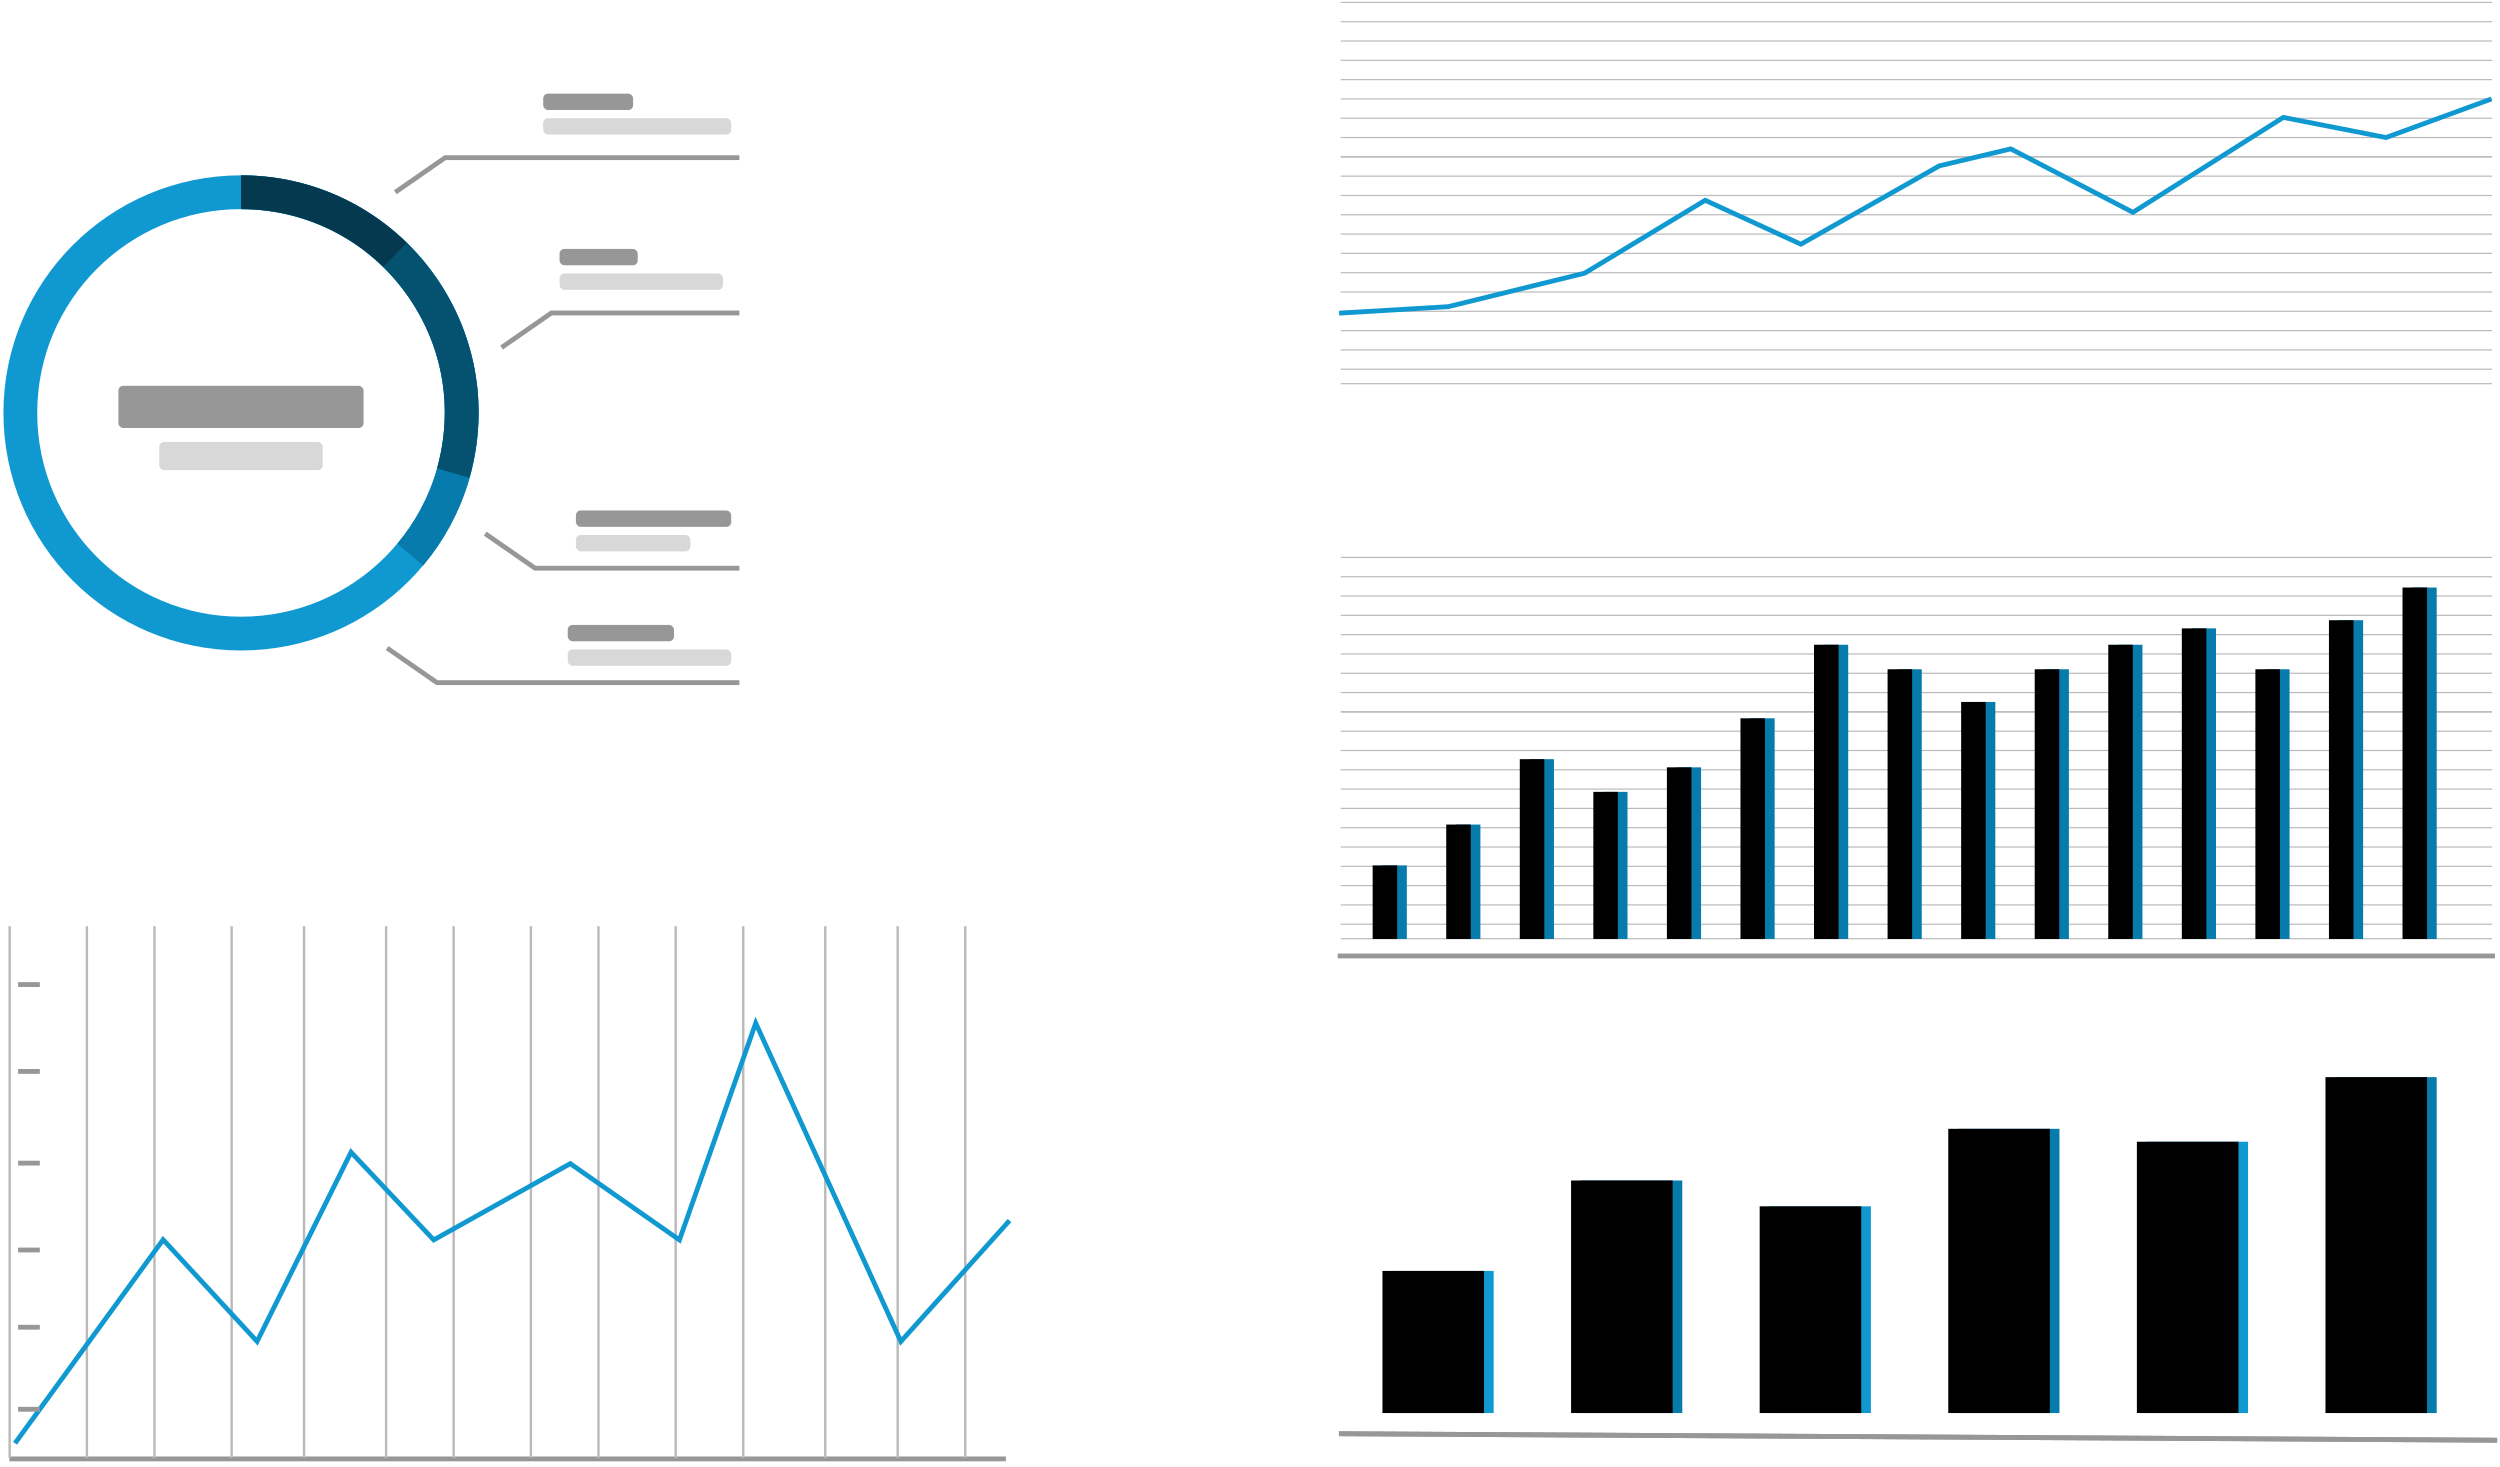 <?xml version="1.0" encoding="UTF-8"?>
<svg width="518px" height="304px" viewBox="0 0 518 304" version="1.1" xmlns="http://www.w3.org/2000/svg" xmlns:xlink="http://www.w3.org/1999/xlink">
    <title>Group 4</title>
    <defs>
        <rect id="path-1" x="286.946" y="263.337" width="21.042" height="29.446"></rect>
        <filter x="-9.5%" y="-6.8%" width="119.0%" height="113.6%" filterUnits="objectBoundingBox" id="filter-2">
            <feMorphology radius="2" operator="dilate" in="SourceAlpha" result="shadowSpreadInner1"></feMorphology>
            <feGaussianBlur stdDeviation="2" in="shadowSpreadInner1" result="shadowBlurInner1"></feGaussianBlur>
            <feOffset dx="-2" dy="0" in="shadowBlurInner1" result="shadowOffsetInner1"></feOffset>
            <feComposite in="shadowOffsetInner1" in2="SourceAlpha" operator="arithmetic" k2="-1" k3="1" result="shadowInnerInner1"></feComposite>
            <feColorMatrix values="0 0 0 0 1   0 0 0 0 1   0 0 0 0 1  0 0 0 0.53 0" type="matrix" in="shadowInnerInner1"></feColorMatrix>
        </filter>
        <rect id="path-3" x="326.025" y="244.599" width="21.042" height="48.184"></rect>
        <filter x="-9.5%" y="-4.2%" width="119.0%" height="108.3%" filterUnits="objectBoundingBox" id="filter-4">
            <feMorphology radius="2" operator="dilate" in="SourceAlpha" result="shadowSpreadInner1"></feMorphology>
            <feGaussianBlur stdDeviation="2" in="shadowSpreadInner1" result="shadowBlurInner1"></feGaussianBlur>
            <feOffset dx="-2" dy="0" in="shadowBlurInner1" result="shadowOffsetInner1"></feOffset>
            <feComposite in="shadowOffsetInner1" in2="SourceAlpha" operator="arithmetic" k2="-1" k3="1" result="shadowInnerInner1"></feComposite>
            <feColorMatrix values="0 0 0 0 1   0 0 0 0 1   0 0 0 0 1  0 0 0 0.53 0" type="matrix" in="shadowInnerInner1"></feColorMatrix>
        </filter>
        <rect id="path-5" x="365.103" y="249.952" width="21.042" height="42.83"></rect>
        <filter x="-9.5%" y="-4.7%" width="119.0%" height="109.3%" filterUnits="objectBoundingBox" id="filter-6">
            <feMorphology radius="2" operator="dilate" in="SourceAlpha" result="shadowSpreadInner1"></feMorphology>
            <feGaussianBlur stdDeviation="2" in="shadowSpreadInner1" result="shadowBlurInner1"></feGaussianBlur>
            <feOffset dx="-2" dy="0" in="shadowBlurInner1" result="shadowOffsetInner1"></feOffset>
            <feComposite in="shadowOffsetInner1" in2="SourceAlpha" operator="arithmetic" k2="-1" k3="1" result="shadowInnerInner1"></feComposite>
            <feColorMatrix values="0 0 0 0 1   0 0 0 0 1   0 0 0 0 1  0 0 0 0.53 0" type="matrix" in="shadowInnerInner1"></feColorMatrix>
        </filter>
        <rect id="path-7" x="404.181" y="233.891" width="21.042" height="58.891"></rect>
        <filter x="-9.5%" y="-3.4%" width="119.0%" height="106.8%" filterUnits="objectBoundingBox" id="filter-8">
            <feMorphology radius="2" operator="dilate" in="SourceAlpha" result="shadowSpreadInner1"></feMorphology>
            <feGaussianBlur stdDeviation="2" in="shadowSpreadInner1" result="shadowBlurInner1"></feGaussianBlur>
            <feOffset dx="-2" dy="0" in="shadowBlurInner1" result="shadowOffsetInner1"></feOffset>
            <feComposite in="shadowOffsetInner1" in2="SourceAlpha" operator="arithmetic" k2="-1" k3="1" result="shadowInnerInner1"></feComposite>
            <feColorMatrix values="0 0 0 0 1   0 0 0 0 1   0 0 0 0 1  0 0 0 0.53 0" type="matrix" in="shadowInnerInner1"></feColorMatrix>
        </filter>
        <rect id="path-9" x="443.26" y="236.568" width="21.042" height="56.214"></rect>
        <filter x="-9.5%" y="-3.6%" width="119.0%" height="107.1%" filterUnits="objectBoundingBox" id="filter-10">
            <feMorphology radius="2" operator="dilate" in="SourceAlpha" result="shadowSpreadInner1"></feMorphology>
            <feGaussianBlur stdDeviation="2" in="shadowSpreadInner1" result="shadowBlurInner1"></feGaussianBlur>
            <feOffset dx="-2" dy="0" in="shadowBlurInner1" result="shadowOffsetInner1"></feOffset>
            <feComposite in="shadowOffsetInner1" in2="SourceAlpha" operator="arithmetic" k2="-1" k3="1" result="shadowInnerInner1"></feComposite>
            <feColorMatrix values="0 0 0 0 1   0 0 0 0 1   0 0 0 0 1  0 0 0 0.53 0" type="matrix" in="shadowInnerInner1"></feColorMatrix>
        </filter>
        <rect id="path-11" x="482.338" y="223.184" width="21.042" height="69.599"></rect>
        <filter x="-9.5%" y="-2.9%" width="119.0%" height="105.7%" filterUnits="objectBoundingBox" id="filter-12">
            <feMorphology radius="2" operator="dilate" in="SourceAlpha" result="shadowSpreadInner1"></feMorphology>
            <feGaussianBlur stdDeviation="2" in="shadowSpreadInner1" result="shadowBlurInner1"></feGaussianBlur>
            <feOffset dx="-2" dy="0" in="shadowBlurInner1" result="shadowOffsetInner1"></feOffset>
            <feComposite in="shadowOffsetInner1" in2="SourceAlpha" operator="arithmetic" k2="-1" k3="1" result="shadowInnerInner1"></feComposite>
            <feColorMatrix values="0 0 0 0 1   0 0 0 0 1   0 0 0 0 1  0 0 0 0.53 0" type="matrix" in="shadowInnerInner1"></feColorMatrix>
        </filter>
        <rect id="path-13" x="498.3" y="121.735" width="5.081" height="72.822"></rect>
        <filter x="-39.4%" y="-2.7%" width="178.7%" height="105.5%" filterUnits="objectBoundingBox" id="filter-14">
            <feMorphology radius="2" operator="dilate" in="SourceAlpha" result="shadowSpreadInner1"></feMorphology>
            <feGaussianBlur stdDeviation="2" in="shadowSpreadInner1" result="shadowBlurInner1"></feGaussianBlur>
            <feOffset dx="-2" dy="0" in="shadowBlurInner1" result="shadowOffsetInner1"></feOffset>
            <feComposite in="shadowOffsetInner1" in2="SourceAlpha" operator="arithmetic" k2="-1" k3="1" result="shadowInnerInner1"></feComposite>
            <feColorMatrix values="0 0 0 0 1   0 0 0 0 1   0 0 0 0 1  0 0 0 0.53 0" type="matrix" in="shadowInnerInner1"></feColorMatrix>
        </filter>
        <rect id="path-15" x="483.058" y="128.509" width="5.081" height="66.048"></rect>
        <filter x="-39.4%" y="-3.0%" width="178.7%" height="106.1%" filterUnits="objectBoundingBox" id="filter-16">
            <feMorphology radius="2" operator="dilate" in="SourceAlpha" result="shadowSpreadInner1"></feMorphology>
            <feGaussianBlur stdDeviation="2" in="shadowSpreadInner1" result="shadowBlurInner1"></feGaussianBlur>
            <feOffset dx="-2" dy="0" in="shadowBlurInner1" result="shadowOffsetInner1"></feOffset>
            <feComposite in="shadowOffsetInner1" in2="SourceAlpha" operator="arithmetic" k2="-1" k3="1" result="shadowInnerInner1"></feComposite>
            <feColorMatrix values="0 0 0 0 1   0 0 0 0 1   0 0 0 0 1  0 0 0 0.53 0" type="matrix" in="shadowInnerInner1"></feColorMatrix>
        </filter>
        <rect id="path-17" x="467.816" y="138.671" width="5.081" height="55.887"></rect>
        <filter x="-39.4%" y="-3.6%" width="178.7%" height="107.2%" filterUnits="objectBoundingBox" id="filter-18">
            <feMorphology radius="2" operator="dilate" in="SourceAlpha" result="shadowSpreadInner1"></feMorphology>
            <feGaussianBlur stdDeviation="2" in="shadowSpreadInner1" result="shadowBlurInner1"></feGaussianBlur>
            <feOffset dx="-2" dy="0" in="shadowBlurInner1" result="shadowOffsetInner1"></feOffset>
            <feComposite in="shadowOffsetInner1" in2="SourceAlpha" operator="arithmetic" k2="-1" k3="1" result="shadowInnerInner1"></feComposite>
            <feColorMatrix values="0 0 0 0 1   0 0 0 0 1   0 0 0 0 1  0 0 0 0.53 0" type="matrix" in="shadowInnerInner1"></feColorMatrix>
        </filter>
        <rect id="path-19" x="452.574" y="130.203" width="5.081" height="64.354"></rect>
        <filter x="-39.4%" y="-3.1%" width="178.7%" height="106.2%" filterUnits="objectBoundingBox" id="filter-20">
            <feMorphology radius="2" operator="dilate" in="SourceAlpha" result="shadowSpreadInner1"></feMorphology>
            <feGaussianBlur stdDeviation="2" in="shadowSpreadInner1" result="shadowBlurInner1"></feGaussianBlur>
            <feOffset dx="-2" dy="0" in="shadowBlurInner1" result="shadowOffsetInner1"></feOffset>
            <feComposite in="shadowOffsetInner1" in2="SourceAlpha" operator="arithmetic" k2="-1" k3="1" result="shadowInnerInner1"></feComposite>
            <feColorMatrix values="0 0 0 0 1   0 0 0 0 1   0 0 0 0 1  0 0 0 0.53 0" type="matrix" in="shadowInnerInner1"></feColorMatrix>
        </filter>
        <rect id="path-21" x="437.332" y="133.59" width="5.081" height="60.967"></rect>
        <filter x="-39.4%" y="-3.3%" width="178.7%" height="106.6%" filterUnits="objectBoundingBox" id="filter-22">
            <feMorphology radius="2" operator="dilate" in="SourceAlpha" result="shadowSpreadInner1"></feMorphology>
            <feGaussianBlur stdDeviation="2" in="shadowSpreadInner1" result="shadowBlurInner1"></feGaussianBlur>
            <feOffset dx="-2" dy="0" in="shadowBlurInner1" result="shadowOffsetInner1"></feOffset>
            <feComposite in="shadowOffsetInner1" in2="SourceAlpha" operator="arithmetic" k2="-1" k3="1" result="shadowInnerInner1"></feComposite>
            <feColorMatrix values="0 0 0 0 1   0 0 0 0 1   0 0 0 0 1  0 0 0 0.53 0" type="matrix" in="shadowInnerInner1"></feColorMatrix>
        </filter>
        <rect id="path-23" x="422.09" y="138.671" width="5.081" height="55.887"></rect>
        <filter x="-39.4%" y="-3.6%" width="178.7%" height="107.2%" filterUnits="objectBoundingBox" id="filter-24">
            <feMorphology radius="2" operator="dilate" in="SourceAlpha" result="shadowSpreadInner1"></feMorphology>
            <feGaussianBlur stdDeviation="2" in="shadowSpreadInner1" result="shadowBlurInner1"></feGaussianBlur>
            <feOffset dx="-2" dy="0" in="shadowBlurInner1" result="shadowOffsetInner1"></feOffset>
            <feComposite in="shadowOffsetInner1" in2="SourceAlpha" operator="arithmetic" k2="-1" k3="1" result="shadowInnerInner1"></feComposite>
            <feColorMatrix values="0 0 0 0 1   0 0 0 0 1   0 0 0 0 1  0 0 0 0.53 0" type="matrix" in="shadowInnerInner1"></feColorMatrix>
        </filter>
        <rect id="path-25" x="406.849" y="145.445" width="5.081" height="49.113"></rect>
        <filter x="-39.4%" y="-4.1%" width="178.7%" height="108.1%" filterUnits="objectBoundingBox" id="filter-26">
            <feMorphology radius="2" operator="dilate" in="SourceAlpha" result="shadowSpreadInner1"></feMorphology>
            <feGaussianBlur stdDeviation="2" in="shadowSpreadInner1" result="shadowBlurInner1"></feGaussianBlur>
            <feOffset dx="-2" dy="0" in="shadowBlurInner1" result="shadowOffsetInner1"></feOffset>
            <feComposite in="shadowOffsetInner1" in2="SourceAlpha" operator="arithmetic" k2="-1" k3="1" result="shadowInnerInner1"></feComposite>
            <feColorMatrix values="0 0 0 0 1   0 0 0 0 1   0 0 0 0 1  0 0 0 0.53 0" type="matrix" in="shadowInnerInner1"></feColorMatrix>
        </filter>
        <rect id="path-27" x="391.607" y="138.671" width="5.081" height="55.887"></rect>
        <filter x="-39.4%" y="-3.6%" width="178.7%" height="107.2%" filterUnits="objectBoundingBox" id="filter-28">
            <feMorphology radius="2" operator="dilate" in="SourceAlpha" result="shadowSpreadInner1"></feMorphology>
            <feGaussianBlur stdDeviation="2" in="shadowSpreadInner1" result="shadowBlurInner1"></feGaussianBlur>
            <feOffset dx="-2" dy="0" in="shadowBlurInner1" result="shadowOffsetInner1"></feOffset>
            <feComposite in="shadowOffsetInner1" in2="SourceAlpha" operator="arithmetic" k2="-1" k3="1" result="shadowInnerInner1"></feComposite>
            <feColorMatrix values="0 0 0 0 1   0 0 0 0 1   0 0 0 0 1  0 0 0 0.53 0" type="matrix" in="shadowInnerInner1"></feColorMatrix>
        </filter>
        <rect id="path-29" x="376.365" y="133.59" width="5.081" height="60.967"></rect>
        <filter x="-39.4%" y="-3.3%" width="178.7%" height="106.6%" filterUnits="objectBoundingBox" id="filter-30">
            <feMorphology radius="2" operator="dilate" in="SourceAlpha" result="shadowSpreadInner1"></feMorphology>
            <feGaussianBlur stdDeviation="2" in="shadowSpreadInner1" result="shadowBlurInner1"></feGaussianBlur>
            <feOffset dx="-2" dy="0" in="shadowBlurInner1" result="shadowOffsetInner1"></feOffset>
            <feComposite in="shadowOffsetInner1" in2="SourceAlpha" operator="arithmetic" k2="-1" k3="1" result="shadowInnerInner1"></feComposite>
            <feColorMatrix values="0 0 0 0 1   0 0 0 0 1   0 0 0 0 1  0 0 0 0.53 0" type="matrix" in="shadowInnerInner1"></feColorMatrix>
        </filter>
        <rect id="path-31" x="361.123" y="148.832" width="5.081" height="45.725"></rect>
        <filter x="-39.4%" y="-4.4%" width="178.7%" height="108.7%" filterUnits="objectBoundingBox" id="filter-32">
            <feMorphology radius="2" operator="dilate" in="SourceAlpha" result="shadowSpreadInner1"></feMorphology>
            <feGaussianBlur stdDeviation="2" in="shadowSpreadInner1" result="shadowBlurInner1"></feGaussianBlur>
            <feOffset dx="-2" dy="0" in="shadowBlurInner1" result="shadowOffsetInner1"></feOffset>
            <feComposite in="shadowOffsetInner1" in2="SourceAlpha" operator="arithmetic" k2="-1" k3="1" result="shadowInnerInner1"></feComposite>
            <feColorMatrix values="0 0 0 0 1   0 0 0 0 1   0 0 0 0 1  0 0 0 0.53 0" type="matrix" in="shadowInnerInner1"></feColorMatrix>
        </filter>
        <rect id="path-33" x="345.881" y="158.993" width="5.081" height="35.564"></rect>
        <filter x="-39.4%" y="-5.6%" width="178.7%" height="111.2%" filterUnits="objectBoundingBox" id="filter-34">
            <feMorphology radius="2" operator="dilate" in="SourceAlpha" result="shadowSpreadInner1"></feMorphology>
            <feGaussianBlur stdDeviation="2" in="shadowSpreadInner1" result="shadowBlurInner1"></feGaussianBlur>
            <feOffset dx="-2" dy="0" in="shadowBlurInner1" result="shadowOffsetInner1"></feOffset>
            <feComposite in="shadowOffsetInner1" in2="SourceAlpha" operator="arithmetic" k2="-1" k3="1" result="shadowInnerInner1"></feComposite>
            <feColorMatrix values="0 0 0 0 1   0 0 0 0 1   0 0 0 0 1  0 0 0 0.53 0" type="matrix" in="shadowInnerInner1"></feColorMatrix>
        </filter>
        <rect id="path-35" x="330.639" y="164.074" width="5.081" height="30.484"></rect>
        <filter x="-39.4%" y="-6.6%" width="178.7%" height="113.1%" filterUnits="objectBoundingBox" id="filter-36">
            <feMorphology radius="2" operator="dilate" in="SourceAlpha" result="shadowSpreadInner1"></feMorphology>
            <feGaussianBlur stdDeviation="2" in="shadowSpreadInner1" result="shadowBlurInner1"></feGaussianBlur>
            <feOffset dx="-2" dy="0" in="shadowBlurInner1" result="shadowOffsetInner1"></feOffset>
            <feComposite in="shadowOffsetInner1" in2="SourceAlpha" operator="arithmetic" k2="-1" k3="1" result="shadowInnerInner1"></feComposite>
            <feColorMatrix values="0 0 0 0 1   0 0 0 0 1   0 0 0 0 1  0 0 0 0.53 0" type="matrix" in="shadowInnerInner1"></feColorMatrix>
        </filter>
        <rect id="path-37" x="315.398" y="157.3" width="5.081" height="37.258"></rect>
        <filter x="-39.4%" y="-5.4%" width="178.7%" height="110.7%" filterUnits="objectBoundingBox" id="filter-38">
            <feMorphology radius="2" operator="dilate" in="SourceAlpha" result="shadowSpreadInner1"></feMorphology>
            <feGaussianBlur stdDeviation="2" in="shadowSpreadInner1" result="shadowBlurInner1"></feGaussianBlur>
            <feOffset dx="-2" dy="0" in="shadowBlurInner1" result="shadowOffsetInner1"></feOffset>
            <feComposite in="shadowOffsetInner1" in2="SourceAlpha" operator="arithmetic" k2="-1" k3="1" result="shadowInnerInner1"></feComposite>
            <feColorMatrix values="0 0 0 0 1   0 0 0 0 1   0 0 0 0 1  0 0 0 0.53 0" type="matrix" in="shadowInnerInner1"></feColorMatrix>
        </filter>
        <rect id="path-39" x="300.156" y="170.848" width="5.081" height="23.709"></rect>
        <filter x="-39.4%" y="-8.4%" width="178.7%" height="116.9%" filterUnits="objectBoundingBox" id="filter-40">
            <feMorphology radius="2" operator="dilate" in="SourceAlpha" result="shadowSpreadInner1"></feMorphology>
            <feGaussianBlur stdDeviation="2" in="shadowSpreadInner1" result="shadowBlurInner1"></feGaussianBlur>
            <feOffset dx="-2" dy="0" in="shadowBlurInner1" result="shadowOffsetInner1"></feOffset>
            <feComposite in="shadowOffsetInner1" in2="SourceAlpha" operator="arithmetic" k2="-1" k3="1" result="shadowInnerInner1"></feComposite>
            <feColorMatrix values="0 0 0 0 1   0 0 0 0 1   0 0 0 0 1  0 0 0 0.53 0" type="matrix" in="shadowInnerInner1"></feColorMatrix>
        </filter>
        <rect id="path-41" x="284.914" y="179.316" width="5.081" height="15.242"></rect>
        <filter x="-39.4%" y="-13.1%" width="178.7%" height="126.2%" filterUnits="objectBoundingBox" id="filter-42">
            <feMorphology radius="2" operator="dilate" in="SourceAlpha" result="shadowSpreadInner1"></feMorphology>
            <feGaussianBlur stdDeviation="2" in="shadowSpreadInner1" result="shadowBlurInner1"></feGaussianBlur>
            <feOffset dx="-2" dy="0" in="shadowBlurInner1" result="shadowOffsetInner1"></feOffset>
            <feComposite in="shadowOffsetInner1" in2="SourceAlpha" operator="arithmetic" k2="-1" k3="1" result="shadowInnerInner1"></feComposite>
            <feColorMatrix values="0 0 0 0 1   0 0 0 0 1   0 0 0 0 1  0 0 0 0.53 0" type="matrix" in="shadowInnerInner1"></feColorMatrix>
        </filter>
    </defs>
    <g id="Page-1" stroke="none" stroke-width="1" fill="none" fill-rule="evenodd">
        <g id="Medium-(1)" transform="translate(-143, -282)">
            <g id="Group-4" transform="translate(144.501, 282)">
                <circle id="Oval" stroke="#1099D1" stroke-width="7" cx="48.438" cy="85.555" r="45.725"></circle>
                <path d="M83.486,114.924 C87.492,110.148 90.54,104.542 92.334,98.4 C93.525,94.325 94.163,90.014 94.163,85.555 C94.163,76.966 91.795,68.93 87.676,62.064 C83.649,55.352 77.948,49.758 71.151,45.86 C64.459,42.023 56.705,39.829 48.438,39.829" id="Path" stroke="#077BAB" stroke-width="7"></path>
                <path d="M80.405,52.86 C77.639,50.155 74.53,47.798 71.151,45.86 C67.7,43.881 63.965,42.339 60.024,41.31 C56.324,40.344 52.441,39.829 48.438,39.829" id="Path" stroke="#05394F" stroke-width="7"></path>
                <path d="M92.398,98.03 C93.61,93.801 94.168,89.354 94.163,85.164 C94.149,72.914 88.92,61.335 80.405,52.86" id="Path" stroke="#055170" stroke-width="7"></path>
                <line x1="276.425" y1="297.071" x2="515.404" y2="298.409" id="Line-8" stroke="#979797" stroke-linecap="square"></line>
                <line x1="0.935" y1="302.286" x2="206.423" y2="302.286" id="Line-8" stroke="#979797" stroke-linecap="square"></line>
                <g id="Rectangle">
                    <use fill="#1099D1" fill-rule="evenodd" xlink:href="#path-1"></use>
                    <use fill="black" fill-opacity="1" filter="url(#filter-2)" xlink:href="#path-1"></use>
                </g>
                <g id="Rectangle-Copy">
                    <use fill="#077BAB" fill-rule="evenodd" xlink:href="#path-3"></use>
                    <use fill="black" fill-opacity="1" filter="url(#filter-4)" xlink:href="#path-3"></use>
                </g>
                <g id="Rectangle-Copy-2">
                    <use fill="#1099D1" fill-rule="evenodd" xlink:href="#path-5"></use>
                    <use fill="black" fill-opacity="1" filter="url(#filter-6)" xlink:href="#path-5"></use>
                </g>
                <g id="Rectangle-Copy-3">
                    <use fill="#077BAB" fill-rule="evenodd" xlink:href="#path-7"></use>
                    <use fill="black" fill-opacity="1" filter="url(#filter-8)" xlink:href="#path-7"></use>
                </g>
                <g id="Rectangle-Copy-4">
                    <use fill="#1099D1" fill-rule="evenodd" xlink:href="#path-9"></use>
                    <use fill="black" fill-opacity="1" filter="url(#filter-10)" xlink:href="#path-9"></use>
                </g>
                <g id="Rectangle-Copy-5">
                    <use fill="#077BAB" fill-rule="evenodd" xlink:href="#path-11"></use>
                    <use fill="black" fill-opacity="1" filter="url(#filter-12)" xlink:href="#path-11"></use>
                </g>
                <line x1="276.425" y1="297.071" x2="515.404" y2="298.409" id="Line-8" stroke="#979797" stroke-linecap="square"></line>
                <line x1="276.172" y1="198.072" x2="514.961" y2="198.072" id="Line-8" stroke="#979797" stroke-linecap="square"></line>
                <g id="Group-7" transform="translate(275.499, 115)" stroke="#BABABA" stroke-linecap="square" stroke-width="0.25">
                    <line x1="239.239" y1="79.5" x2="0.93" y2="79.5" id="Line-4-Copy-11"></line>
                    <line x1="239.239" y1="76.5" x2="0.93" y2="76.5" id="Line-4-Copy-13"></line>
                    <line x1="239.239" y1="72.5" x2="0.93" y2="72.5" id="Line-4-Copy-14"></line>
                    <line x1="239.239" y1="68.5" x2="0.93" y2="68.5" id="Line-4-Copy-15"></line>
                    <line x1="239.239" y1="64.5" x2="0.93" y2="64.5" id="Line-4-Copy-17"></line>
                    <line x1="239.239" y1="60.5" x2="0.93" y2="60.5" id="Line-4-Copy-18"></line>
                    <line x1="239.239" y1="52.5" x2="0.93" y2="52.5" id="Line-4-Copy-20"></line>
                    <line x1="239.239" y1="56.5" x2="0.93" y2="56.5" id="Line-4-Copy-21"></line>
                    <line x1="239.239" y1="48.5" x2="0.93" y2="48.5" id="Line-4-Copy-22"></line>
                    <line x1="239.239" y1="44.5" x2="0.93" y2="44.5" id="Line-4-Copy-23"></line>
                    <line x1="239.239" y1="40.5" x2="0.93" y2="40.5" id="Line-4-Copy-24"></line>
                    <line x1="239.239" y1="36.5" x2="0.93" y2="36.5" id="Line-4-Copy-25"></line>
                    <line x1="239.239" y1="32.5" x2="0.93" y2="32.5" id="Line-4-Copy-26"></line>
                    <line x1="239.239" y1="32.5" x2="0.93" y2="32.5" id="Line-4-Copy-27"></line>
                    <line x1="239.239" y1="28.5" x2="0.93" y2="28.5" id="Line-4-Copy-28"></line>
                    <line x1="239.239" y1="24.5" x2="0.93" y2="24.5" id="Line-4-Copy-29"></line>
                    <line x1="239.239" y1="20.5" x2="0.93" y2="20.5" id="Line-4-Copy-30"></line>
                    <line x1="239.239" y1="16.5" x2="0.93" y2="16.5" id="Line-4-Copy-31"></line>
                    <line x1="239.239" y1="12.5" x2="0.93" y2="12.5" id="Line-4-Copy-32"></line>
                    <line x1="239.239" y1="8.5" x2="0.93" y2="8.5" id="Line-4-Copy-33"></line>
                    <line x1="239.239" y1="4.5" x2="0.93" y2="4.5" id="Line-4-Copy-34"></line>
                    <line x1="239.239" y1="0.5" x2="0.93" y2="0.5" id="Line-4-Copy-35"></line>
                </g>
                <g id="Group-7" transform="translate(275.499, 0)" stroke="#BABABA" stroke-linecap="square" stroke-width="0.25">
                    <line x1="239.239" y1="79.5" x2="0.93" y2="79.5" id="Line-4-Copy-11"></line>
                    <line x1="239.239" y1="76.5" x2="0.93" y2="76.5" id="Line-4-Copy-13"></line>
                    <line x1="239.239" y1="72.5" x2="0.93" y2="72.5" id="Line-4-Copy-14"></line>
                    <line x1="239.239" y1="68.5" x2="0.93" y2="68.5" id="Line-4-Copy-15"></line>
                    <line x1="239.239" y1="64.5" x2="0.93" y2="64.5" id="Line-4-Copy-17"></line>
                    <line x1="239.239" y1="60.5" x2="0.93" y2="60.5" id="Line-4-Copy-18"></line>
                    <line x1="239.239" y1="52.5" x2="0.93" y2="52.5" id="Line-4-Copy-20"></line>
                    <line x1="239.239" y1="56.5" x2="0.93" y2="56.5" id="Line-4-Copy-21"></line>
                    <line x1="239.239" y1="48.5" x2="0.93" y2="48.5" id="Line-4-Copy-22"></line>
                    <line x1="239.239" y1="44.5" x2="0.93" y2="44.5" id="Line-4-Copy-23"></line>
                    <line x1="239.239" y1="40.5" x2="0.93" y2="40.5" id="Line-4-Copy-24"></line>
                    <line x1="239.239" y1="36.5" x2="0.93" y2="36.5" id="Line-4-Copy-25"></line>
                    <line x1="239.239" y1="32.5" x2="0.93" y2="32.5" id="Line-4-Copy-26"></line>
                    <line x1="239.239" y1="32.5" x2="0.93" y2="32.5" id="Line-4-Copy-27"></line>
                    <line x1="239.239" y1="28.5" x2="0.93" y2="28.5" id="Line-4-Copy-28"></line>
                    <line x1="239.239" y1="24.5" x2="0.93" y2="24.5" id="Line-4-Copy-29"></line>
                    <line x1="239.239" y1="20.5" x2="0.93" y2="20.5" id="Line-4-Copy-30"></line>
                    <line x1="239.239" y1="16.5" x2="0.93" y2="16.5" id="Line-4-Copy-31"></line>
                    <line x1="239.239" y1="12.5" x2="0.93" y2="12.5" id="Line-4-Copy-32"></line>
                    <line x1="239.239" y1="8.5" x2="0.93" y2="8.5" id="Line-4-Copy-33"></line>
                    <line x1="239.239" y1="4.5" x2="0.93" y2="4.5" id="Line-4-Copy-34"></line>
                    <line x1="239.239" y1="0.5" x2="0.93" y2="0.5" id="Line-4-Copy-35"></line>
                </g>
                <g id="Rectangle-Copy-5">
                    <use fill="#077BAB" fill-rule="evenodd" xlink:href="#path-13"></use>
                    <use fill="black" fill-opacity="1" filter="url(#filter-14)" xlink:href="#path-13"></use>
                </g>
                <g id="Rectangle-Copy-6">
                    <use fill="#077BAB" fill-rule="evenodd" xlink:href="#path-15"></use>
                    <use fill="black" fill-opacity="1" filter="url(#filter-16)" xlink:href="#path-15"></use>
                </g>
                <g id="Rectangle-Copy-7">
                    <use fill="#077BAB" fill-rule="evenodd" xlink:href="#path-17"></use>
                    <use fill="black" fill-opacity="1" filter="url(#filter-18)" xlink:href="#path-17"></use>
                </g>
                <g id="Rectangle-Copy-8">
                    <use fill="#077BAB" fill-rule="evenodd" xlink:href="#path-19"></use>
                    <use fill="black" fill-opacity="1" filter="url(#filter-20)" xlink:href="#path-19"></use>
                </g>
                <g id="Rectangle-Copy-9">
                    <use fill="#077BAB" fill-rule="evenodd" xlink:href="#path-21"></use>
                    <use fill="black" fill-opacity="1" filter="url(#filter-22)" xlink:href="#path-21"></use>
                </g>
                <g id="Rectangle-Copy-10">
                    <use fill="#077BAB" fill-rule="evenodd" xlink:href="#path-23"></use>
                    <use fill="black" fill-opacity="1" filter="url(#filter-24)" xlink:href="#path-23"></use>
                </g>
                <g id="Rectangle-Copy-11">
                    <use fill="#077BAB" fill-rule="evenodd" xlink:href="#path-25"></use>
                    <use fill="black" fill-opacity="1" filter="url(#filter-26)" xlink:href="#path-25"></use>
                </g>
                <g id="Rectangle-Copy-12">
                    <use fill="#077BAB" fill-rule="evenodd" xlink:href="#path-27"></use>
                    <use fill="black" fill-opacity="1" filter="url(#filter-28)" xlink:href="#path-27"></use>
                </g>
                <g id="Rectangle-Copy-13">
                    <use fill="#077BAB" fill-rule="evenodd" xlink:href="#path-29"></use>
                    <use fill="black" fill-opacity="1" filter="url(#filter-30)" xlink:href="#path-29"></use>
                </g>
                <g id="Rectangle-Copy-14">
                    <use fill="#077BAB" fill-rule="evenodd" xlink:href="#path-31"></use>
                    <use fill="black" fill-opacity="1" filter="url(#filter-32)" xlink:href="#path-31"></use>
                </g>
                <g id="Rectangle-Copy-15">
                    <use fill="#077BAB" fill-rule="evenodd" xlink:href="#path-33"></use>
                    <use fill="black" fill-opacity="1" filter="url(#filter-34)" xlink:href="#path-33"></use>
                </g>
                <g id="Rectangle-Copy-16">
                    <use fill="#077BAB" fill-rule="evenodd" xlink:href="#path-35"></use>
                    <use fill="black" fill-opacity="1" filter="url(#filter-36)" xlink:href="#path-35"></use>
                </g>
                <g id="Rectangle-Copy-17">
                    <use fill="#077BAB" fill-rule="evenodd" xlink:href="#path-37"></use>
                    <use fill="black" fill-opacity="1" filter="url(#filter-38)" xlink:href="#path-37"></use>
                </g>
                <g id="Rectangle-Copy-18">
                    <use fill="#077BAB" fill-rule="evenodd" xlink:href="#path-39"></use>
                    <use fill="black" fill-opacity="1" filter="url(#filter-40)" xlink:href="#path-39"></use>
                </g>
                <g id="Rectangle-Copy-19">
                    <use fill="#077BAB" fill-rule="evenodd" xlink:href="#path-41"></use>
                    <use fill="black" fill-opacity="1" filter="url(#filter-42)" xlink:href="#path-41"></use>
                </g>
                <g id="Group-2" transform="translate(99.499, 247) scale(-1, 1) translate(-99.499, -247) translate(0.449, 192)" stroke="#BABABA" stroke-linecap="square" stroke-width="0.5">
                    <line x1="14.05" y1="109.846" x2="14.05" y2="0.154" id="Line-4"></line>
                    <line x1="29.05" y1="109.846" x2="29.05" y2="0.154" id="Line-4-Copy"></line>
                    <line x1="0.05" y1="109.846" x2="0.05" y2="0.154" id="Line-4-Copy-37"></line>
                    <line x1="46.05" y1="109.846" x2="46.05" y2="0.154" id="Line-4-Copy-2"></line>
                    <line x1="60.05" y1="109.846" x2="60.05" y2="0.154" id="Line-4-Copy-3"></line>
                    <line x1="76.05" y1="109.846" x2="76.05" y2="0.154" id="Line-4-Copy-4"></line>
                    <line x1="90.05" y1="109.846" x2="90.05" y2="0.154" id="Line-4-Copy-5"></line>
                    <line x1="106.05" y1="109.846" x2="106.05" y2="0.154" id="Line-4-Copy-6"></line>
                    <line x1="120.05" y1="109.846" x2="120.05" y2="0.154" id="Line-4-Copy-7"></line>
                    <line x1="137.05" y1="109.846" x2="137.05" y2="0.154" id="Line-4-Copy-8"></line>
                    <line x1="152.05" y1="109.846" x2="152.05" y2="0.154" id="Line-4-Copy-9"></line>
                    <line x1="168.05" y1="109.846" x2="168.05" y2="0.154" id="Line-4-Copy-10"></line>
                    <line x1="182.05" y1="109.846" x2="182.05" y2="0.154" id="Line-4-Copy-11"></line>
                    <line x1="198.05" y1="109.846" x2="198.05" y2="0.154" id="Line-4-Copy-12"></line>
                </g>
                <polyline id="Path-56" stroke="#1099D1" points="1.61 299.043 32.299 256.862 51.766 277.952 71.234 238.735 88.367 256.914 116.657 241.102 139.281 256.914 155.085 211.985 185.158 277.952 207.669 252.902"></polyline>
                <polyline id="Path-56" stroke="#1099D1" points="275.961 64.885 298.572 63.539 326.837 56.599 351.809 41.499 371.636 50.602 400.324 34.366 415.116 30.844 440.445 43.997 471.594 24.329 492.859 28.5 514.738 20.5"></polyline>
                <path d="M48.437,125.793 C70.66,125.793 88.676,107.778 88.676,85.555 C88.676,63.332 70.66,45.316 48.437,45.316 C26.214,45.316 8.199,63.332 8.199,85.555 C8.199,107.778 26.214,125.793 48.437,125.793 Z" id="Oval" stroke-opacity="0.364" stroke="#FFFFFF" stroke-width="2"></path>
                <g id="Group-5" transform="translate(2.499, 203.95)" stroke="#979797" stroke-linecap="square">
                    <line x1="0.25" y1="88.05" x2="3.75" y2="88.05" id="Line-5"></line>
                    <line x1="0.25" y1="71.05" x2="3.75" y2="71.05" id="Line-5-Copy-2"></line>
                    <line x1="0.25" y1="55.05" x2="3.75" y2="55.05" id="Line-5-Copy-4"></line>
                    <line x1="0.25" y1="37.05" x2="3.75" y2="37.05" id="Line-5-Copy-6"></line>
                    <line x1="0.25" y1="18.05" x2="3.75" y2="18.05" id="Line-5-Copy-8"></line>
                    <line x1="0.25" y1="0.05" x2="3.75" y2="0.05" id="Line-5-Copy-10"></line>
                </g>
                <polyline id="Path-58" stroke="#979797" points="80.405 39.829 90.73 32.669 151.698 32.669"></polyline>
                <polyline id="Path-58" stroke="#979797" transform="translate(115.205, 137.861) scale(1, -1) translate(-115.205, -137.861) " points="78.711 141.441 89.037 134.282 151.698 134.282"></polyline>
                <polyline id="Path-58" stroke="#979797" points="102.421 72.006 112.746 64.847 151.698 64.847"></polyline>
                <polyline id="Path-58" stroke="#979797" transform="translate(125.366, 114.152) scale(1, -1) translate(-125.366, -114.152) " points="99.034 117.732 109.359 110.572 151.698 110.572"></polyline>
                <rect id="Rectangle" fill="#979797" x="111.053" y="19.404" width="18.629" height="3.387" rx="1"></rect>
                <rect id="Rectangle" fill="#D8D8D8" x="111.053" y="24.485" width="38.951" height="3.387" rx="1"></rect>
                <rect id="Rectangle" fill="#979797" x="114.44" y="51.581" width="16.199" height="3.387" rx="1"></rect>
                <rect id="Rectangle" fill="#D8D8D8" x="114.44" y="56.662" width="33.871" height="3.387" rx="1"></rect>
                <rect id="Rectangle" fill="#D8D8D8" x="31.496" y="91.586" width="33.871" height="5.821" rx="1"></rect>
                <rect id="Rectangle" fill="#979797" x="23.028" y="79.944" width="50.806" height="8.731" rx="1"></rect>
                <rect id="Rectangle" fill="#979797" x="117.827" y="105.774" width="32.177" height="3.387" rx="1"></rect>
                <rect id="Rectangle" fill="#D8D8D8" x="117.827" y="110.855" width="23.709" height="3.387" rx="1"></rect>
                <rect id="Rectangle" fill="#979797" x="116.133" y="129.484" width="22.016" height="3.387" rx="1"></rect>
                <rect id="Rectangle" fill="#D8D8D8" x="116.133" y="134.565" width="33.871" height="3.387" rx="1"></rect>
            </g>
        </g>
    </g>
</svg>
